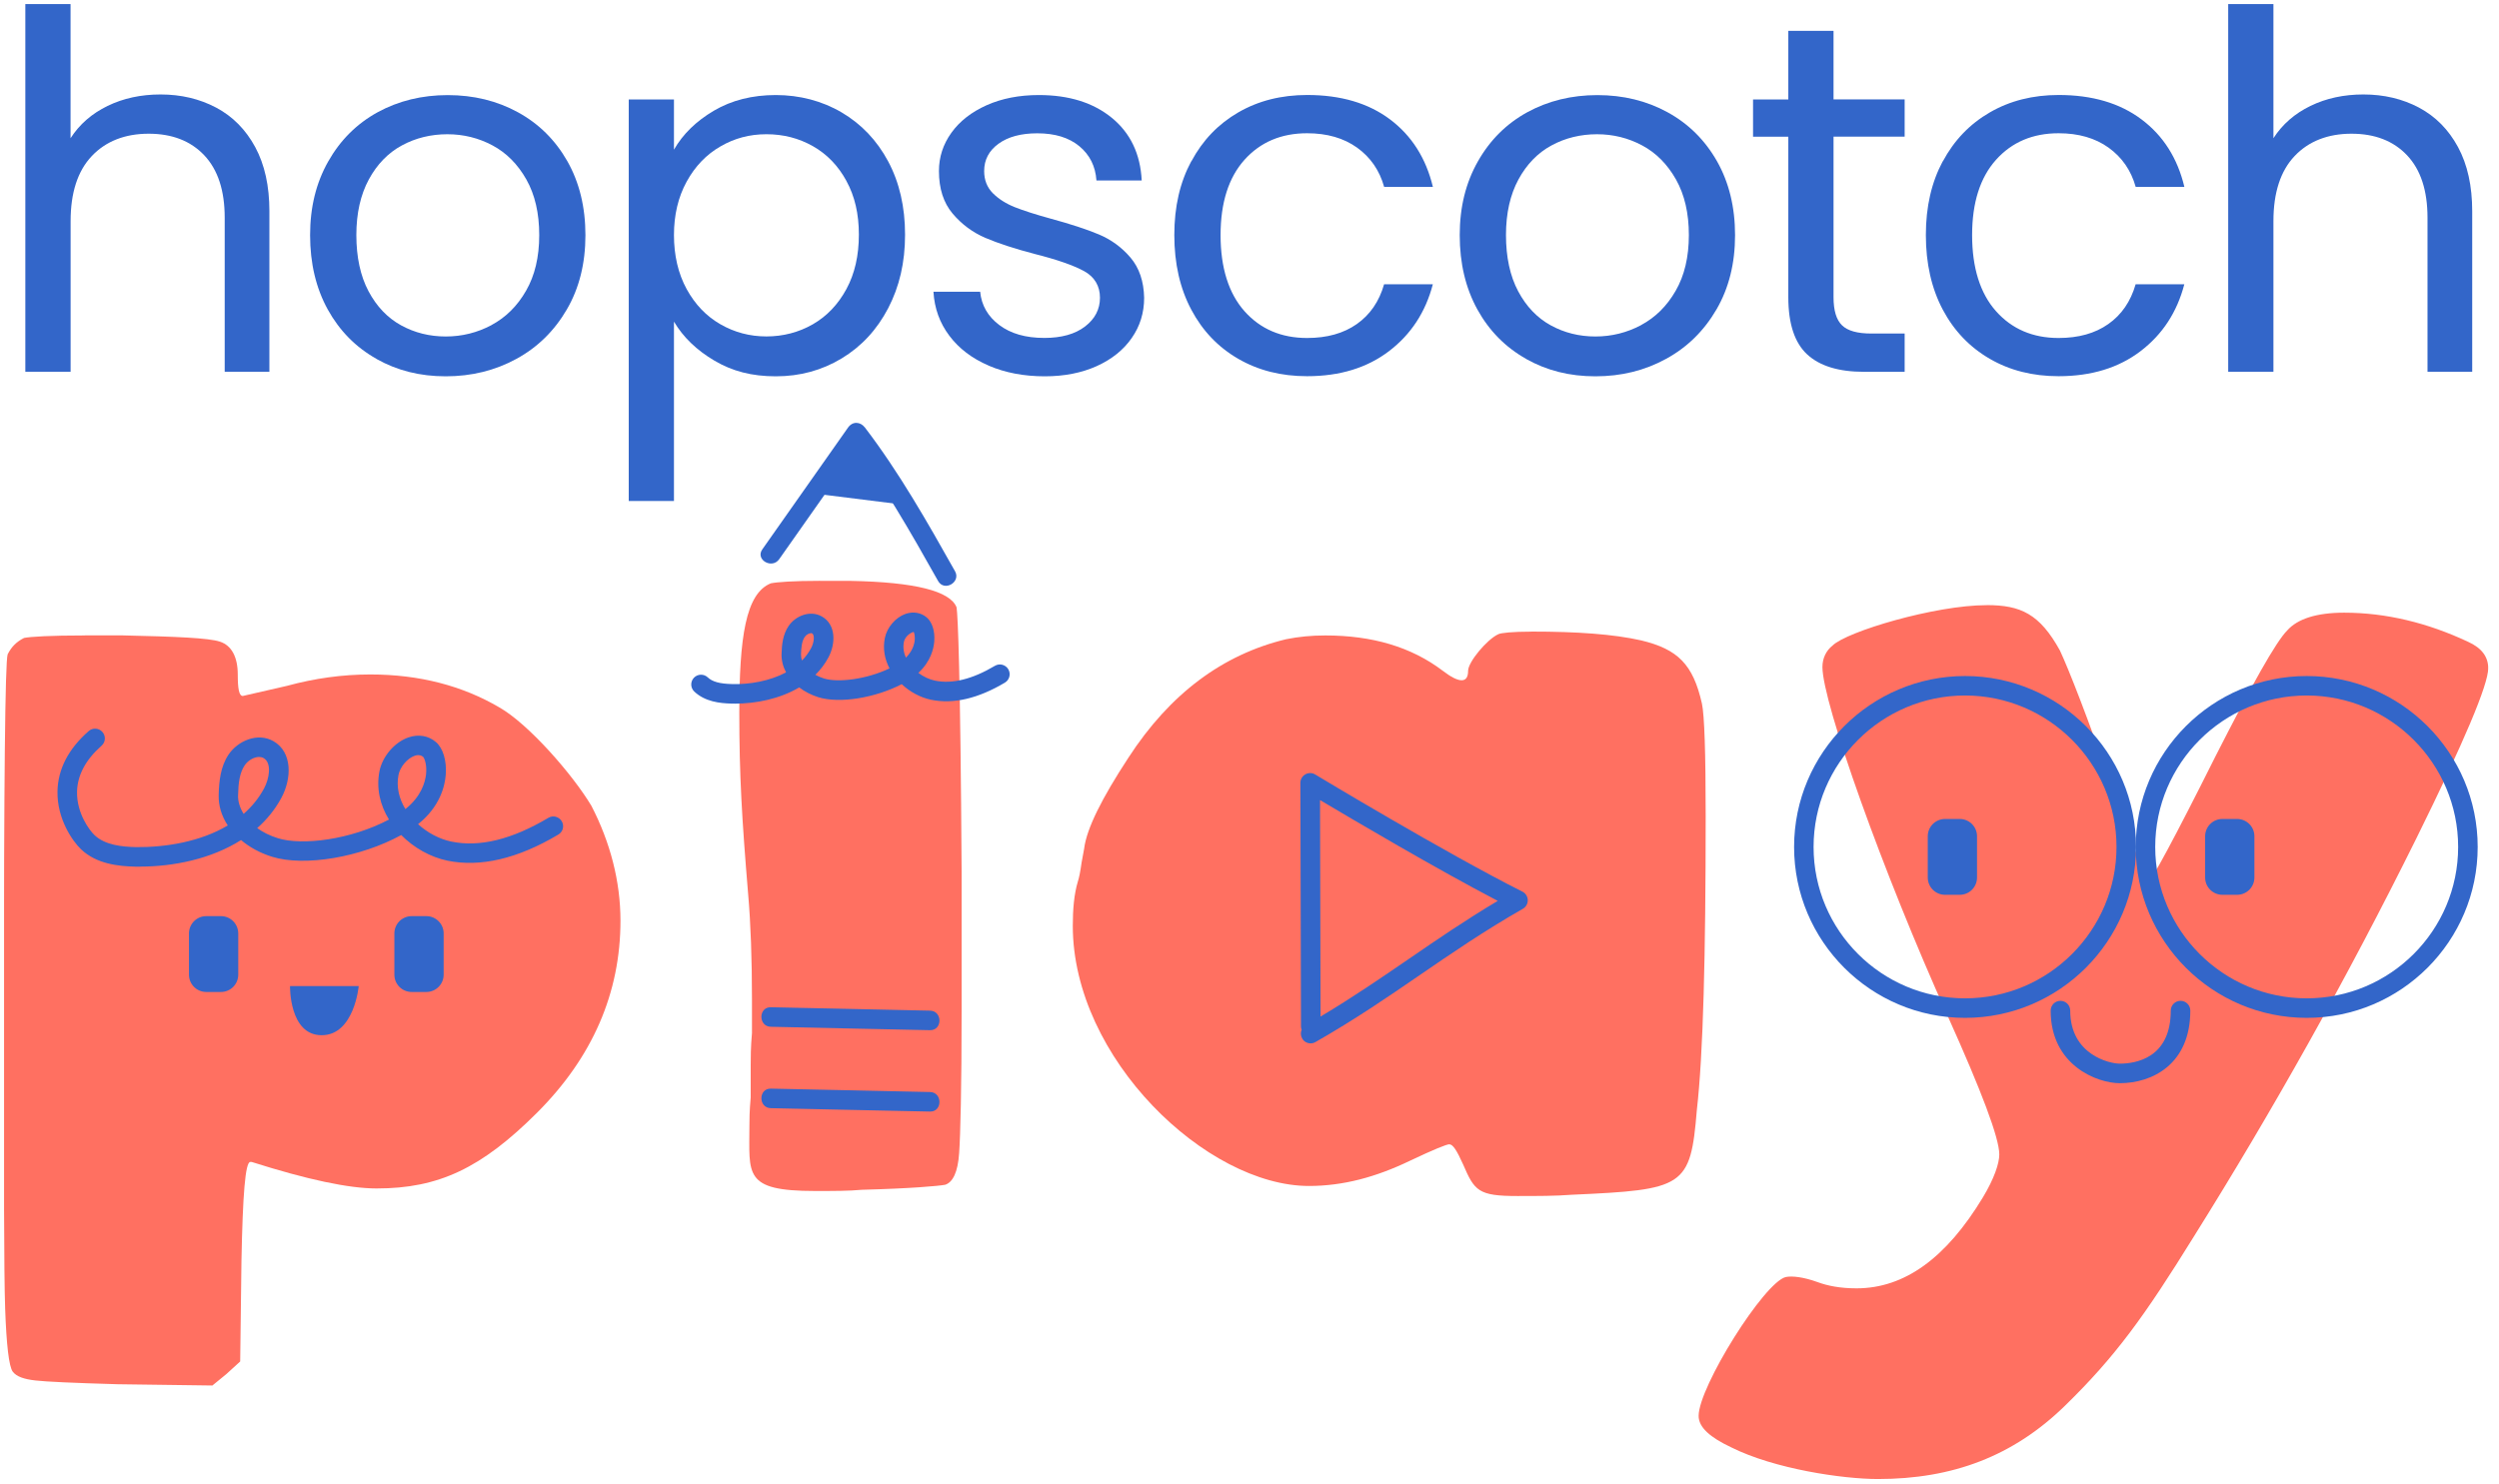 <svg width="308" height="183" viewBox="0 0 308 183" fill="none" xmlns="http://www.w3.org/2000/svg">
<g clip-path="url(#clip0_2696_10963)">
<path d="M26.647 13.27C28.685 14.353 30.288 15.978 31.457 18.137C32.626 20.304 33.203 22.933 33.203 26.04V45.83H27.694V26.838C27.694 23.489 26.853 20.924 25.179 19.149C23.504 17.375 21.216 16.484 18.323 16.484C15.43 16.484 13.043 17.403 11.311 19.242C9.572 21.081 8.703 23.753 8.703 27.266V45.83H3.123V0.5H8.696V17.04C9.8 15.322 11.325 13.997 13.264 13.056C15.202 12.116 17.375 11.645 19.784 11.645C22.314 11.645 24.601 12.187 26.647 13.27Z" fill="#3366C9"/>
<path d="M46.4 44.241C43.849 42.809 41.846 40.778 40.392 38.148C38.946 35.519 38.219 32.461 38.219 28.991C38.219 25.52 38.967 22.527 40.456 19.898C41.946 17.268 43.977 15.245 46.549 13.834C49.129 12.43 52.001 11.724 55.186 11.724C58.372 11.724 61.258 12.43 63.823 13.834C66.403 15.245 68.434 17.254 69.923 19.869C71.406 22.485 72.154 25.528 72.154 28.998C72.154 32.468 71.391 35.526 69.859 38.155C68.32 40.792 66.253 42.823 63.638 44.248C61.023 45.673 58.122 46.393 54.937 46.393C51.751 46.393 48.944 45.681 46.392 44.248L46.4 44.241ZM60.581 40.072C62.334 39.132 63.759 37.728 64.835 35.846C65.918 33.972 66.46 31.677 66.46 28.984C66.46 26.29 65.933 24.003 64.871 22.121C63.809 20.247 62.419 18.843 60.709 17.931C58.992 17.012 57.139 16.549 55.136 16.549C53.134 16.549 51.224 17.005 49.528 17.931C47.832 18.85 46.478 20.247 45.459 22.121C44.44 24.003 43.92 26.29 43.92 28.984C43.92 31.677 44.419 34.029 45.423 35.91C46.421 37.785 47.761 39.188 49.435 40.108C51.11 41.027 52.949 41.483 54.944 41.483C56.939 41.483 58.828 41.013 60.581 40.079V40.072Z" fill="#3366C9"/>
<path d="M87.996 13.641C90.177 12.358 92.721 11.717 95.621 11.717C98.522 11.717 101.308 12.429 103.738 13.862C106.168 15.294 108.078 17.304 109.467 19.898C110.85 22.492 111.548 25.499 111.548 28.934C111.548 32.369 110.85 35.34 109.467 37.998C108.078 40.656 106.168 42.716 103.738 44.184C101.308 45.652 98.607 46.393 95.621 46.393C92.635 46.393 90.241 45.752 88.053 44.462C85.873 43.179 84.205 41.576 83.065 39.651V61.764H77.492V12.265H83.065V18.451C84.169 16.527 85.808 14.931 87.996 13.641ZM104.322 22.306C103.303 20.432 101.921 19 100.182 18.016C98.443 17.033 96.541 16.548 94.46 16.548C92.379 16.548 90.526 17.047 88.794 18.052C87.056 19.05 85.666 20.503 84.626 22.399C83.585 24.302 83.065 26.497 83.065 28.984C83.065 31.471 83.585 33.73 84.626 35.632C85.666 37.535 87.056 38.982 88.794 39.979C90.533 40.977 92.415 41.476 94.46 41.476C96.505 41.476 98.443 40.977 100.182 39.979C101.921 38.975 103.296 37.528 104.322 35.632C105.349 33.737 105.855 31.499 105.855 28.927C105.855 26.354 105.349 24.188 104.322 22.314V22.306Z" fill="#3366C9"/>
<path d="M121.845 45.068C119.8 44.191 118.19 42.965 117.007 41.39C115.824 39.823 115.168 38.013 115.047 35.967H120.805C120.969 37.642 121.753 39.01 123.164 40.072C124.575 41.134 126.42 41.661 128.708 41.661C130.831 41.661 132.506 41.191 133.732 40.25C134.958 39.309 135.57 38.127 135.57 36.701C135.57 35.276 134.915 34.136 133.611 33.423C132.299 32.711 130.283 32.005 127.546 31.314C125.052 30.665 123.021 29.995 121.446 29.326C119.871 28.649 118.524 27.651 117.406 26.326C116.287 25 115.724 23.254 115.724 21.088C115.724 19.37 116.23 17.803 117.256 16.37C118.282 14.938 119.729 13.812 121.603 12.971C123.477 12.137 125.622 11.717 128.038 11.717C131.751 11.717 134.751 12.658 137.038 14.532C139.326 16.406 140.552 18.985 140.715 22.249H135.136C135.015 20.496 134.309 19.085 133.026 18.023C131.744 16.962 130.019 16.434 127.846 16.434C125.843 16.434 124.254 16.862 123.071 17.717C121.888 18.572 121.297 19.698 121.297 21.088C121.297 22.192 121.653 23.097 122.365 23.817C123.078 24.53 123.976 25.1 125.059 25.535C126.135 25.962 127.639 26.447 129.563 26.974C131.972 27.63 133.931 28.271 135.442 28.905C136.953 29.54 138.25 30.487 139.333 31.756C140.409 33.024 140.972 34.678 141.015 36.715C141.015 38.554 140.509 40.207 139.483 41.675C138.464 43.143 137.024 44.298 135.164 45.139C133.311 45.972 131.173 46.393 128.765 46.393C126.192 46.393 123.883 45.951 121.845 45.075V45.068Z" fill="#3366C9"/>
<path d="M146.837 19.89C148.219 17.296 150.15 15.287 152.623 13.854C155.096 12.422 157.918 11.71 161.11 11.71C165.236 11.71 168.636 12.707 171.308 14.71C173.98 16.712 175.748 19.491 176.603 23.04H170.595C170.025 21.002 168.914 19.392 167.26 18.201C165.607 17.018 163.555 16.427 161.103 16.427C157.911 16.427 155.345 17.517 153.378 19.705C151.426 21.893 150.435 24.986 150.435 28.983C150.435 32.981 151.419 36.152 153.378 38.361C155.338 40.563 157.911 41.668 161.103 41.668C163.555 41.668 165.593 41.098 167.225 39.951C168.857 38.803 169.983 37.171 170.588 35.048H176.596C175.698 38.483 173.902 41.226 171.201 43.286C168.5 45.345 165.137 46.379 161.096 46.379C157.904 46.379 155.082 45.666 152.609 44.233C150.136 42.801 148.205 40.784 146.822 38.169C145.433 35.554 144.734 32.489 144.734 28.976C144.734 25.463 145.433 22.477 146.822 19.883L146.837 19.89Z" fill="#3366C9"/>
<path d="M188.091 44.241C185.54 42.809 183.537 40.778 182.084 38.148C180.637 35.519 179.91 32.461 179.91 28.991C179.91 25.52 180.658 22.527 182.148 19.898C183.637 17.268 185.668 15.245 188.241 13.834C190.82 12.43 193.692 11.724 196.878 11.724C200.063 11.724 202.949 12.43 205.515 13.834C208.094 15.245 210.125 17.254 211.615 19.869C213.097 22.485 213.845 25.528 213.845 28.998C213.845 32.468 213.083 35.526 211.551 38.155C210.011 40.792 207.945 42.823 205.329 44.248C202.714 45.681 199.814 46.393 196.628 46.393C193.443 46.393 190.635 45.681 188.084 44.248L188.091 44.241ZM202.272 40.072C204.025 39.132 205.45 37.728 206.527 35.846C207.61 33.972 208.151 31.677 208.151 28.984C208.151 26.29 207.624 24.003 206.562 22.121C205.5 20.247 204.111 18.843 202.4 17.931C200.683 17.012 198.83 16.549 196.828 16.549C194.825 16.549 192.915 17.005 191.219 17.931C189.523 18.85 188.169 20.247 187.15 22.121C186.131 24.003 185.611 26.29 185.611 28.984C185.611 31.677 186.11 34.029 187.115 35.91C188.112 37.785 189.452 39.188 191.127 40.108C192.801 41.027 194.64 41.483 196.635 41.483C198.631 41.483 200.519 41.013 202.272 40.079V40.072Z" fill="#3366C9"/>
<path d="M225.982 16.855V36.644C225.982 38.283 226.331 39.43 227.03 40.107C227.721 40.784 228.925 41.119 230.643 41.119H234.747V45.837H229.723C226.616 45.837 224.286 45.124 222.733 43.692C221.186 42.259 220.409 39.915 220.409 36.644V16.855H216.062V12.265H220.409V3.806H225.982V12.258H234.747V16.847H225.982V16.855Z" fill="#3366C9"/>
<path d="M239.456 19.89C240.846 17.296 242.77 15.287 245.25 13.854C247.723 12.422 250.545 11.71 253.73 11.71C257.856 11.71 261.256 12.707 263.928 14.71C266.607 16.712 268.375 19.491 269.223 23.04H263.222C262.652 21.002 261.533 19.392 259.88 18.201C258.227 17.018 256.175 16.427 253.723 16.427C250.538 16.427 247.965 17.517 246.005 19.705C244.046 21.893 243.062 24.986 243.062 28.983C243.062 32.981 244.039 36.152 246.005 38.361C247.965 40.563 250.538 41.668 253.723 41.668C256.175 41.668 258.22 41.098 259.845 39.951C261.484 38.803 262.602 37.171 263.215 35.048H269.215C268.318 38.483 266.529 41.226 263.828 43.286C261.134 45.345 257.757 46.379 253.716 46.379C250.531 46.379 247.701 45.666 245.236 44.233C242.763 42.801 240.832 40.784 239.442 38.169C238.06 35.554 237.361 32.489 237.361 28.976C237.361 25.463 238.06 22.477 239.442 19.883L239.456 19.89Z" fill="#3366C9"/>
<path d="M298.141 13.27C300.18 14.353 301.783 15.978 302.952 18.137C304.12 20.304 304.698 22.933 304.698 26.04V45.83H299.189V26.838C299.189 23.489 298.348 20.924 296.673 19.149C294.999 17.375 292.711 16.484 289.818 16.484C286.925 16.484 284.538 17.403 282.806 19.242C281.067 21.081 280.198 23.753 280.198 27.266V45.83H274.625V0.5H280.198V17.04C281.302 15.322 282.827 13.997 284.766 13.056C286.704 12.116 288.877 11.645 291.286 11.645C293.816 11.645 296.103 12.187 298.149 13.27H298.141Z" fill="#3366C9"/>
<path d="M10.462 78.333H15.13C21.672 78.483 25.72 78.639 27.123 79.11C28.527 79.573 29.304 80.977 29.304 83.157C29.304 84.875 29.454 85.801 29.924 85.801L35.368 84.554C38.796 83.621 42.217 83.15 45.644 83.15C51.716 83.15 57.011 84.554 61.522 87.198C65.106 89.222 70.558 95.45 72.888 99.341C75.225 103.859 76.472 108.684 76.472 113.508C76.472 122.387 73.045 130.326 66.196 137.174C59.341 144.022 54.053 146.517 46.421 146.517C42.993 146.517 37.863 145.426 31.007 143.246H30.85C30.23 143.246 29.917 147.293 29.76 155.389L29.603 167.845L27.893 169.406L26.176 170.81L14.496 170.653C9.051 170.496 5.624 170.34 4.377 170.19C2.973 170.033 2.039 169.72 1.569 169.1C1.106 168.48 0.792 165.829 0.635 161.318C0.479 156.8 0.479 144.664 0.479 125.045C0.479 96.398 0.635 81.611 0.942 80.67C1.412 79.737 2.032 79.117 2.966 78.647C3.742 78.49 6.236 78.34 10.441 78.34L10.462 78.333Z" fill="#FF7061"/>
<path d="M101.089 71.613H104.823C112.761 71.763 117.123 72.86 117.899 74.884C118.056 75.974 118.37 82.63 118.519 107.543V124.575C118.519 134.067 118.37 139.989 118.213 142.169C118.056 144.507 117.436 145.754 116.496 146.06C115.719 146.21 112.291 146.524 106.22 146.68C104.659 146.83 102.792 146.83 100.462 146.83C91.582 146.83 92.366 144.806 92.366 138.735C92.366 138.115 92.366 137.017 92.523 135.307V131.259C92.523 130.482 92.523 129.079 92.68 127.368V123.321C92.68 118.183 92.523 113.829 92.21 110.244C91.433 100.902 91.119 95.55 91.119 87.918C91.119 78.575 91.896 73.159 95.01 71.912C95.787 71.755 97.811 71.606 101.082 71.606L101.089 71.613Z" fill="#FF7061"/>
<path d="M188.739 77.862C194.347 77.862 198.858 78.176 202.286 78.953C206.804 80.043 208.671 81.91 209.761 86.735C210.067 88.138 210.224 92.806 210.224 100.588C210.224 117.869 209.918 130.012 209.134 136.86C208.357 146.36 207.573 146.673 193.72 147.293C191.696 147.45 189.515 147.45 187.028 147.45C182.204 147.45 181.734 146.823 180.33 143.559C179.553 141.842 179.083 141.072 178.619 141.072C178.306 141.072 176.745 141.692 173.788 143.096C169.583 145.12 165.536 146.21 161.331 146.21C148.725 146.21 132.221 130.482 132.221 114.135C132.221 112.111 132.377 110.244 132.841 108.691C132.997 108.227 133.154 107.443 133.304 106.353L133.617 104.643C133.924 102.149 135.798 98.415 139.062 93.433C144.2 85.495 150.742 80.67 158.524 78.803C160.084 78.49 161.638 78.34 163.348 78.34C169.106 78.34 173.938 79.744 177.828 82.701C179.852 84.255 180.943 84.255 180.943 82.701C180.943 81.611 183.28 78.81 184.677 78.183C184.99 78.026 186.394 77.87 188.724 77.87L188.739 77.862Z" fill="#FF7061"/>
<path d="M244.858 74.599C249.063 74.599 251.393 75.689 253.887 80.2C254.977 82.537 257.315 88.452 260.735 98.265C263.23 105.27 264.626 108.698 264.783 108.698C265.09 108.698 267.897 103.56 273.035 93.284C277.553 84.404 280.504 79.117 281.907 77.713C283.155 76.309 285.492 75.532 288.92 75.532C294.058 75.532 299.196 76.779 304.177 79.117C305.894 79.893 306.671 80.984 306.671 82.388C306.671 84.411 303.714 91.416 297.792 103.403C289.226 120.684 280.04 137.031 270.391 152.445C264.32 162.251 260.735 167.232 254.507 173.304C248.122 179.532 240.647 182.34 231.461 182.34C227.107 182.34 218.698 181.093 213.403 178.449C210.752 177.202 209.355 175.962 209.355 174.558C209.355 170.974 217.451 158.054 220.102 157.434C220.879 157.277 222.282 157.434 223.993 158.054C225.24 158.517 226.793 158.83 228.817 158.83C234.732 158.83 239.87 155.096 244.388 147.621C245.792 145.291 246.412 143.416 246.412 142.326C246.412 140.302 244.231 134.544 240.027 125.202C232.088 107.607 224.613 86.592 224.613 82.231C224.613 81.141 225.076 80.207 225.86 79.587C227.577 77.87 238.473 74.606 244.858 74.606V74.599Z" fill="#FF7061"/>
<path d="M35.745 121.567C35.745 121.567 35.623 127.625 39.643 127.625C43.662 127.625 44.211 121.567 44.211 121.567H35.745Z" fill="#3366C9"/>
<path d="M52.548 112.944H50.738C49.561 112.944 48.607 113.898 48.607 115.075V120.163C48.607 121.34 49.561 122.294 50.738 122.294H52.548C53.725 122.294 54.679 121.34 54.679 120.163V115.075C54.679 113.898 53.725 112.944 52.548 112.944Z" fill="#3366C9"/>
<path d="M27.232 112.944H25.422C24.245 112.944 23.291 113.898 23.291 115.075V120.163C23.291 121.34 24.245 122.294 25.422 122.294H27.232C28.409 122.294 29.363 121.34 29.363 120.163V115.075C29.363 113.898 28.409 112.944 27.232 112.944Z" fill="#3366C9"/>
<path d="M241.536 100.965H239.726C238.55 100.965 237.596 101.919 237.596 103.096V108.184C237.596 109.361 238.55 110.315 239.726 110.315H241.536C242.713 110.315 243.667 109.361 243.667 108.184V103.096C243.667 101.919 242.713 100.965 241.536 100.965Z" fill="#3366C9"/>
<path d="M275.722 100.965H273.912C272.735 100.965 271.781 101.919 271.781 103.096V108.184C271.781 109.361 272.735 110.315 273.912 110.315H275.722C276.899 110.315 277.853 109.361 277.853 108.184V103.096C277.853 101.919 276.899 100.965 275.722 100.965Z" fill="#3366C9"/>
<path d="M17.269 106.844C17.069 106.844 16.877 106.844 16.684 106.844C14.561 106.794 11.889 106.509 9.993 104.706C8.96 103.73 7.021 100.972 7.086 97.566C7.135 94.822 8.432 92.321 10.927 90.133C11.418 89.692 12.188 89.741 12.623 90.24C13.064 90.739 13.014 91.494 12.516 91.936C10.556 93.661 9.537 95.571 9.494 97.609C9.444 100.274 11.034 102.376 11.653 102.96C12.95 104.193 15.053 104.393 16.742 104.436C20.39 104.471 24.694 103.78 28.072 101.763C27.317 100.616 26.918 99.333 26.953 98.015C26.996 96.305 27.174 94.509 28.179 93.012C29.305 91.345 31.749 90.254 33.709 91.38C36.061 92.734 35.961 95.991 34.678 98.364C33.894 99.818 32.875 101.051 31.7 102.091C32.391 102.59 33.239 103.025 34.251 103.338C37.236 104.272 43.208 103.531 47.94 101.036C46.857 99.276 46.351 97.21 46.771 95.065C47.135 93.247 48.639 91.494 50.342 90.91C51.582 90.483 52.814 90.696 53.741 91.494C54.603 92.236 55.073 93.81 54.938 95.507C54.831 96.925 54.218 99.462 51.525 101.606C52.693 102.668 54.147 103.445 55.622 103.751C59.1 104.478 63.112 103.488 67.587 100.823C68.15 100.481 68.891 100.673 69.233 101.243C69.575 101.813 69.39 102.547 68.813 102.889C63.803 105.868 59.207 106.944 55.13 106.103C53.057 105.668 51.011 104.528 49.451 102.946C44.484 105.676 37.55 106.873 33.538 105.626C32.049 105.162 30.752 104.45 29.711 103.566C26.013 105.911 21.352 106.837 17.29 106.837L17.269 106.844ZM31.927 93.319C31.286 93.319 30.545 93.768 30.16 94.345C29.533 95.278 29.376 96.504 29.341 98.072C29.319 98.77 29.547 99.568 30.025 100.338C31.023 99.462 31.885 98.428 32.54 97.21C33.189 96.019 33.531 94.06 32.49 93.461C32.319 93.362 32.127 93.319 31.92 93.319H31.927ZM51.567 93.091C51.439 93.091 51.282 93.112 51.104 93.176C50.199 93.49 49.308 94.544 49.116 95.528C48.824 97.01 49.187 98.471 49.964 99.747C51.909 98.2 52.394 96.454 52.508 95.478C52.643 94.238 52.294 93.447 52.152 93.312C52.031 93.212 51.852 93.098 51.567 93.098V93.091Z" fill="#3366C9"/>
<path d="M90.533 86.741C90.405 86.741 90.284 86.741 90.156 86.741C88.716 86.706 86.892 86.506 85.573 85.259C85.089 84.803 85.067 84.041 85.524 83.556C85.987 83.071 86.749 83.057 87.227 83.506C87.797 84.048 88.709 84.297 90.213 84.333C92.35 84.397 94.852 83.976 96.883 82.893C96.505 82.188 96.306 81.418 96.327 80.627C96.356 79.458 96.484 78.233 97.189 77.185C98.016 75.952 99.833 75.161 101.308 76.009C103.054 77.007 103.011 79.366 102.092 81.069C101.657 81.874 101.116 82.58 100.496 83.193C100.809 83.371 101.166 83.52 101.565 83.649C103.268 84.176 106.781 83.763 109.632 82.401C109.04 81.276 108.791 80 109.054 78.667C109.318 77.342 110.38 76.109 111.627 75.674C112.56 75.361 113.515 75.518 114.228 76.13C114.891 76.701 115.247 77.826 115.147 79.074C115.076 79.986 114.705 81.553 113.188 82.957C113.808 83.421 114.52 83.763 115.247 83.912C117.364 84.347 119.851 83.734 122.616 82.088C123.186 81.746 123.927 81.931 124.269 82.501C124.611 83.071 124.426 83.812 123.856 84.155C120.549 86.121 117.499 86.834 114.762 86.271C113.451 86 112.161 85.309 111.135 84.347C107.879 86.043 103.467 86.763 100.866 85.957C99.969 85.672 99.17 85.259 98.501 84.746C96.092 86.178 93.141 86.749 90.555 86.749L90.533 86.741ZM99.954 78.062C99.719 78.062 99.37 78.24 99.177 78.532C98.835 79.038 98.75 79.765 98.721 80.691C98.721 80.919 98.757 81.169 98.85 81.425C99.284 80.983 99.655 80.485 99.961 79.915C100.353 79.195 100.417 78.275 100.097 78.09C100.054 78.069 100.004 78.055 99.947 78.055L99.954 78.062ZM112.603 77.898C111.962 78.097 111.506 78.646 111.406 79.131C111.271 79.8 111.378 80.463 111.648 81.076C112.304 80.428 112.582 79.758 112.689 79.252C112.838 78.525 112.682 78.005 112.603 77.891V77.898Z" fill="#3366C9"/>
<path d="M261.26 133.539C258.481 133.539 252.744 131.351 252.744 124.589C252.744 123.926 253.286 123.384 253.948 123.384C254.611 123.384 255.153 123.926 255.153 124.589C255.153 130.019 259.97 131.13 261.267 131.13C263.156 131.13 267.545 130.496 267.545 124.589C267.545 123.926 268.087 123.384 268.75 123.384C269.412 123.384 269.954 123.926 269.954 124.589C269.954 131.195 265.272 133.539 261.267 133.539H261.26Z" fill="#3366C9"/>
<path d="M96.034 68.94C99.555 63.931 103.082 58.921 106.602 53.918H104.522C108.733 59.441 112.225 65.591 115.624 71.634C116.387 72.981 118.468 71.769 117.705 70.422C114.306 64.379 110.814 58.222 106.602 52.707C106.032 51.966 105.085 51.916 104.522 52.707C101.001 57.717 97.474 62.726 93.953 67.729C93.063 68.997 95.144 70.202 96.034 68.94Z" fill="#3366C9"/>
<path d="M95.002 136.618C101.543 136.746 108.085 136.917 114.627 137.038C116.174 137.067 116.174 134.658 114.627 134.629C108.085 134.501 101.543 134.33 95.002 134.209C93.455 134.18 93.455 136.589 95.002 136.618Z" fill="#3366C9"/>
<path d="M95.002 126.584C101.543 126.712 108.085 126.884 114.627 127.005C116.174 127.033 116.174 124.624 114.627 124.596C108.085 124.468 101.543 124.297 95.002 124.176C93.455 124.147 93.455 126.556 95.002 126.584Z" fill="#3366C9"/>
<path d="M100.98 60.923C102.555 58.678 104.137 56.434 105.712 54.196C107.615 56.676 109.283 59.334 110.686 62.135" fill="#3366C9"/>
<path d="M242.193 125.486C230.57 125.486 221.121 116.03 221.121 104.414C221.121 92.799 230.578 83.342 242.193 83.342C253.809 83.342 263.266 92.799 263.266 104.414C263.266 116.03 253.809 125.486 242.193 125.486ZM242.193 85.744C231.903 85.744 223.523 94.117 223.523 104.414C223.523 114.712 231.896 123.078 242.193 123.078C252.491 123.078 260.857 114.705 260.857 104.414C260.857 94.124 252.484 85.744 242.193 85.744Z" fill="#3366C9"/>
<path d="M284.301 125.486C272.678 125.486 263.229 116.03 263.229 104.414C263.229 92.799 272.685 83.342 284.301 83.342C295.916 83.342 305.373 92.799 305.373 104.414C305.373 116.03 295.916 125.486 284.301 125.486ZM284.301 85.744C274.01 85.744 265.63 94.117 265.63 104.414C265.63 114.712 274.003 123.078 284.301 123.078C294.598 123.078 302.964 114.705 302.964 104.414C302.964 94.124 294.591 85.744 284.301 85.744Z" fill="#3366C9"/>
<path d="M161.531 128.629C161.118 128.629 160.704 128.415 160.49 128.024C160.298 127.681 160.284 127.29 160.426 126.955C160.376 126.826 160.348 126.684 160.348 126.541L160.27 96.511C160.27 96.077 160.505 95.678 160.882 95.464C161.267 95.25 161.723 95.257 162.094 95.478C162.251 95.578 178.178 105.17 187.634 109.923C188.033 110.122 188.283 110.522 188.297 110.963C188.311 111.405 188.076 111.819 187.691 112.039C182.938 114.755 178.897 117.527 174.992 120.206C171.044 122.914 166.961 125.715 162.122 128.472C161.937 128.579 161.73 128.629 161.524 128.629H161.531ZM162.692 98.628L162.757 125.323C166.74 122.95 170.239 120.548 173.638 118.218C177.059 115.873 180.572 113.458 184.598 111.063C177.045 107.122 166.811 101.086 162.692 98.635V98.628Z" fill="#3366C9"/>
</g>
<defs>
<clipPath id="clip0_2696_10963">
<rect width="306.163" height="181.832" fill="white" transform="translate(0.5 0.5)"/>
</clipPath>
</defs>
</svg>
